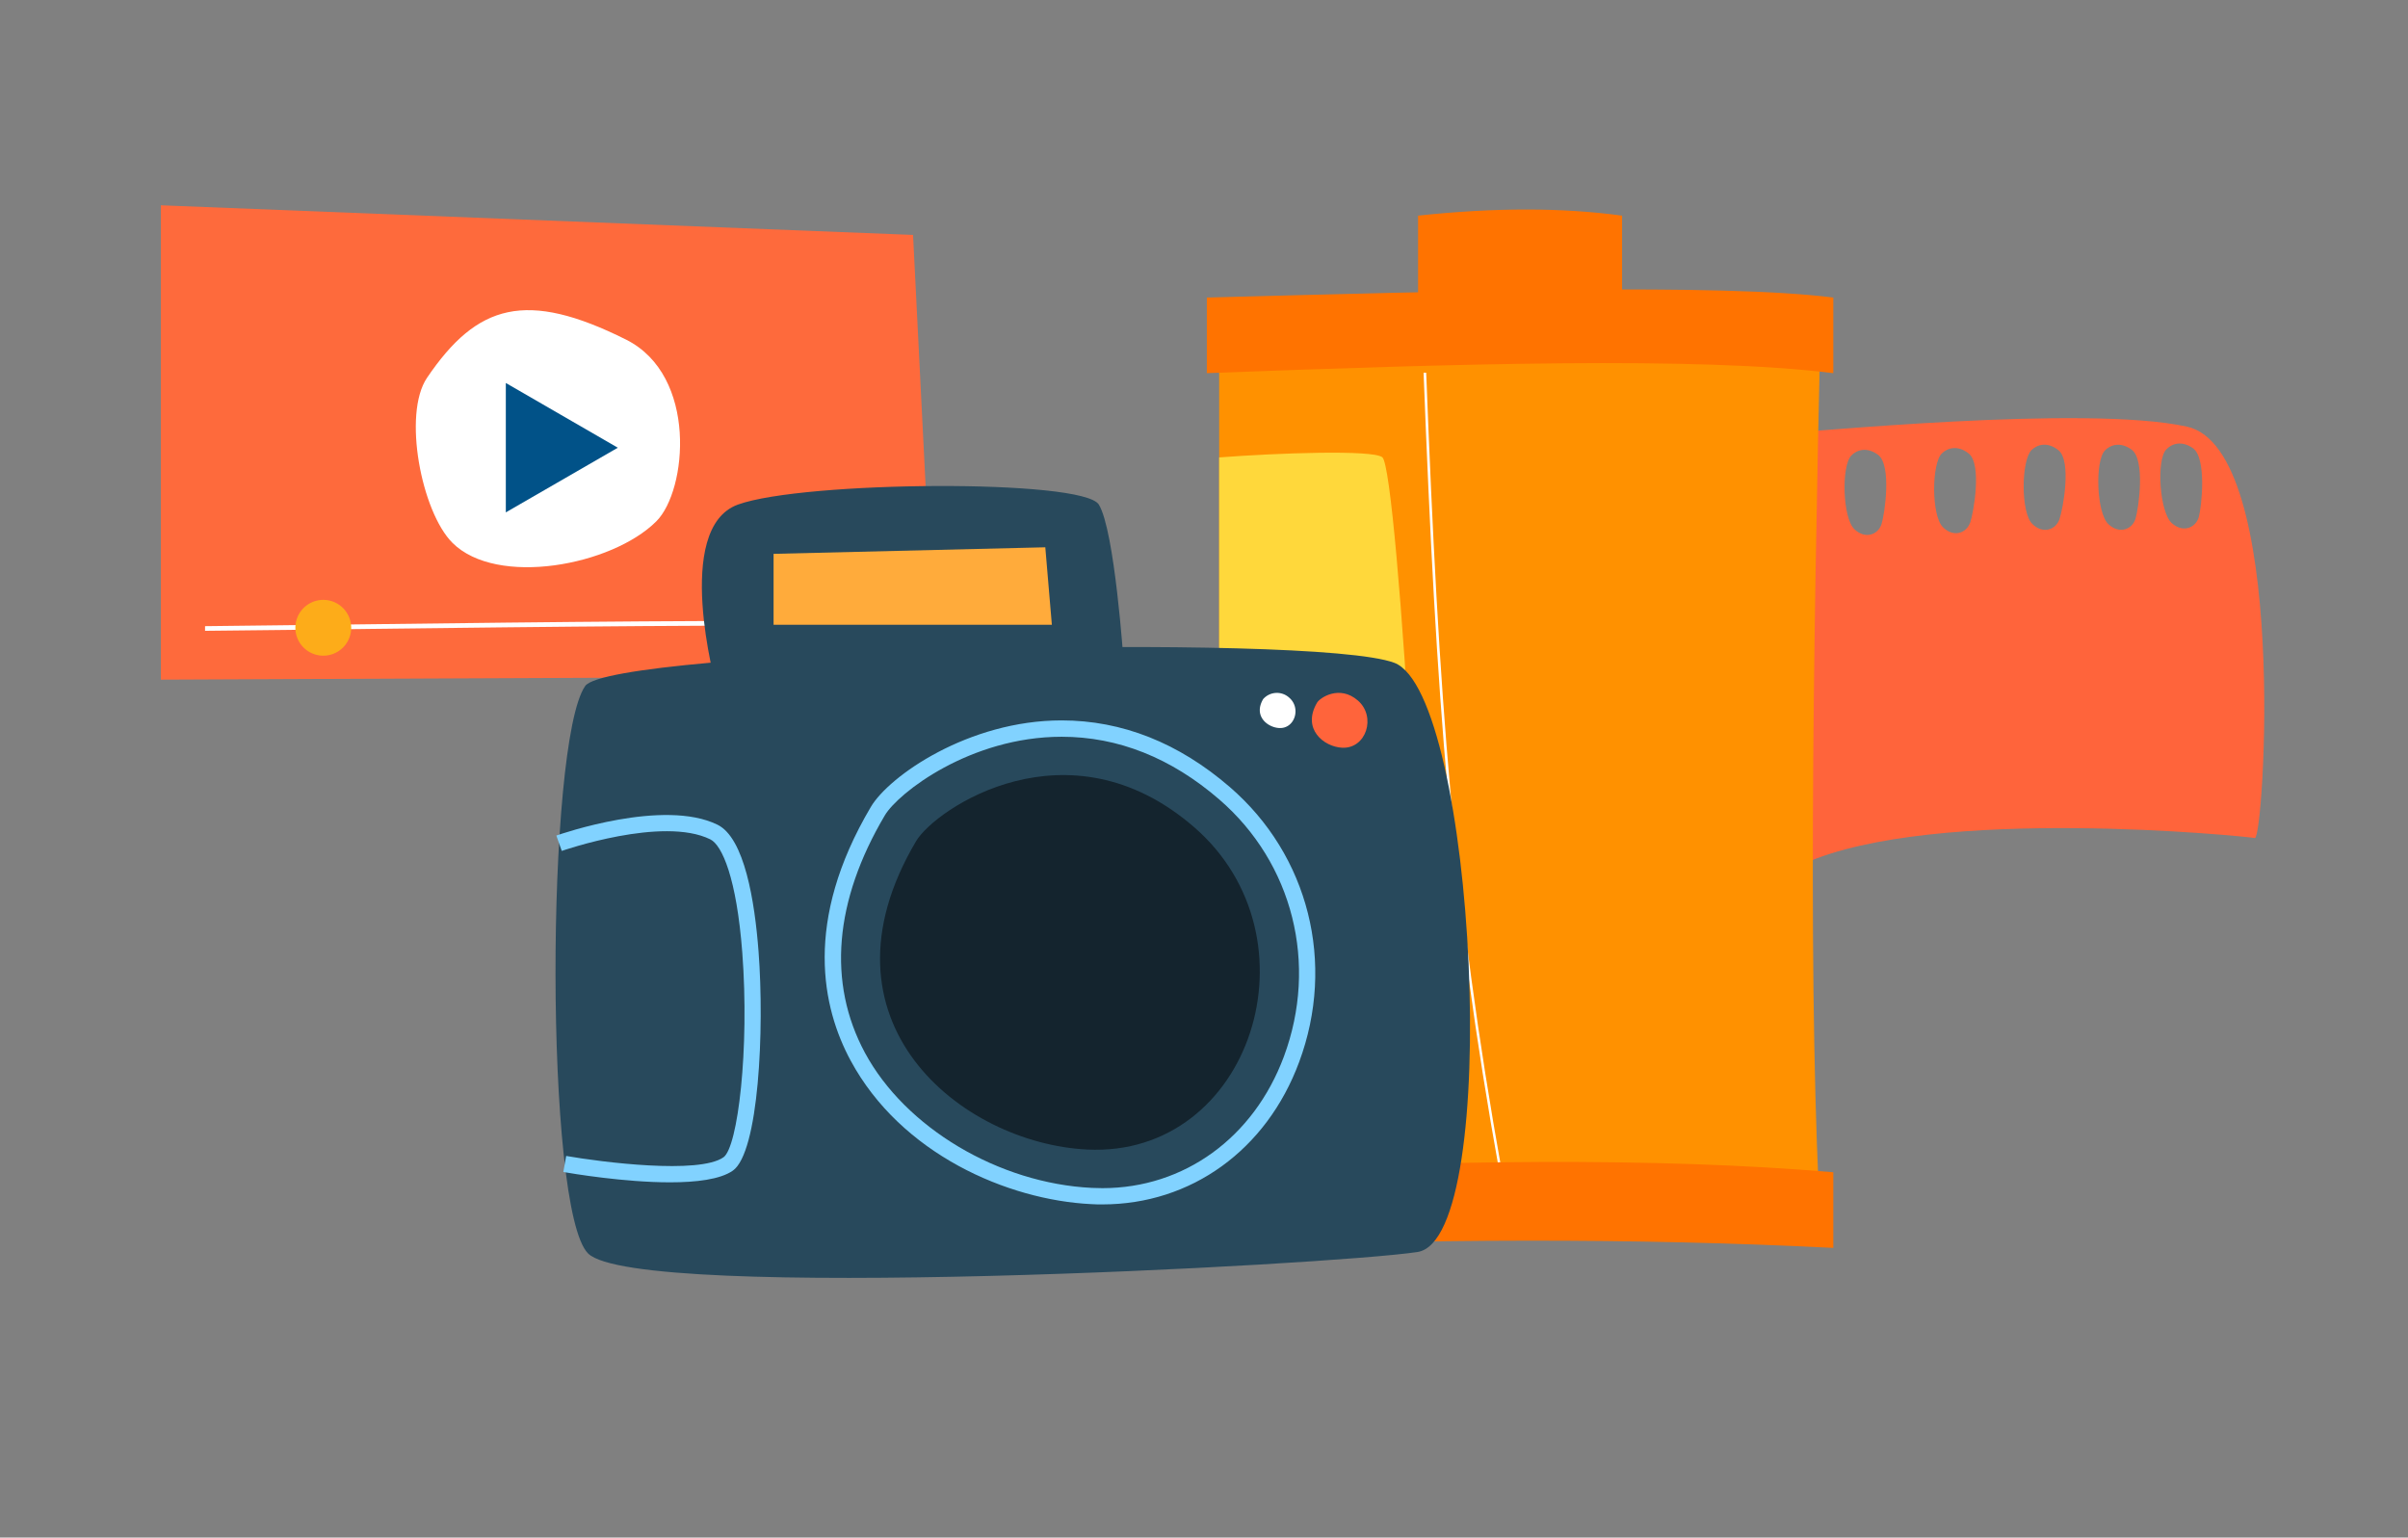 <?xml version="1.0" encoding="UTF-8"?> <svg xmlns="http://www.w3.org/2000/svg" id="Layer_1" data-name="Layer 1" viewBox="0 0 921.55 588.52"><rect x="0" y="0" width="921.55" height="588.52" fill="#808080" stroke="none"/> <defs> <style>.cls-1{fill:#fe6a3c;}.cls-2{fill:#fff;}.cls-3{fill:#015288;}.cls-4{fill:#fdac19;}.cls-5{fill:#ff643b;}.cls-6{fill:#ff9100;}.cls-7{fill:#ff7300;}.cls-8{fill:#ffd83b;}.cls-9{fill:#28495c;}.cls-10{fill:#81d2ff;}.cls-11{fill:#14242e;}.cls-12{fill:#ffab3b;}</style> </defs> <title>иконки</title> <polygon class="cls-1" points="357.88 258.86 61.56 260.14 61.56 78.58 349.43 89.92 357.88 258.86"></polygon> <path class="cls-2" d="M239.62,130c-38.24-19.12-57-13.73-76.2,14.61-9.38,13.87-2.13,51.3,9.72,63.15,17,17,61.08,8.74,78.05-8.23C263,187.73,267.07,143.77,239.62,130Z"></path> <polygon class="cls-3" points="236.44 171.37 193.58 146.59 193.58 196.12 236.44 171.37 193.58 146.59 193.58 196.12 236.44 171.37"></polygon> <path class="cls-2" d="M78.47,241.45v-1.78c20.52-.21,41.7-.47,63.22-.74,69-.85,140.29-1.74,205.58-1l0,1.78c-65.26-.71-136.57.19-205.54,1C120.18,241,99,241.25,78.47,241.45Z"></path> <path class="cls-4" d="M134.4,240.3a10.68,10.68,0,1,1-10.68-10.69A10.68,10.68,0,0,1,134.4,240.3Z"></path> <path class="cls-5" d="M836.92,163.29c-39-8.52-146.59,2.44-157,2.67,0,0-22.55,112.53-23.42,122.55S640,353.08,690.33,330.57s169.14-10.45,172.61-9.81S876,171.8,836.92,163.29ZM720.07,200.58c-1.26,4-6.12,6-10.37,2-4.58-4.32-5.05-24.27-1.2-28.22,2.15-2.21,6-3.42,10.26-.25C724,178.06,721.32,196.6,720.07,200.58Zm33.89-.52c-1.37,3.95-6.29,5.83-10.41,1.71-4.46-4.45-4.34-24.41-.38-28.24,2.21-2.15,6.13-3.24,10.26.05C758.56,177.66,755.33,196.11,754,200.06Zm34.17-1.24c-1.39,3.94-6.33,5.79-10.43,1.64-4.42-4.48-4.16-24.44-.18-28.25,2.23-2.13,6.15-3.19,10.27.13C792.88,176.45,789.53,194.88,788.13,198.82Zm29.13-.25c-1.23,4-6.08,6.05-10.35,2.08-4.61-4.29-5.19-24.24-1.37-28.22,2.14-2.22,6-3.44,10.27-.3C821.07,176,818.49,194.58,817.26,198.57Zm24.23-.68c-1.11,4-5.89,6.24-10.28,2.4-4.74-4.14-6-24.06-2.26-28.16,2.07-2.29,5.9-3.63,10.24-.62C844.58,175.23,842.59,193.86,841.49,197.89Z"></path> <path class="cls-6" d="M696.89,472H466.58V117.89H696.89C693.65,256.37,691.9,385.39,696.89,472Z"></path> <path class="cls-7" d="M620.77,82.54q-34.37-4.68-78.07,0v49.2h78.07Z"></path> <path class="cls-8" d="M529,175c-3.87-2.93-40.28-1.6-62.42.08V472h78.74C548,401,535.05,179.53,529,175Z"></path> <path class="cls-2" d="M573.87,448.78C555.19,345,549.62,267.36,544.81,142.65l1,0c4.81,124.66,10.38,202.25,29,306Z"></path> <path class="cls-7" d="M701.61,113.89c-43.37-5.47-143.07-2.51-239.75,0v28.94c95.42-3.6,187.69-6.47,239.75,0Z"></path> <path class="cls-7" d="M701.61,448.69c-68.72-5.86-151-4.61-239.75,0v28.95c83.28-3.52,163.51-3.84,239.75,0Z"></path> <path class="cls-9" d="M223.94,262.59c9.71-14,278.44-20.61,309.63-8.91s41.77,220.52,8.91,225.54-298.75,19.23-317.42.55C208.35,463.07,208.91,284.31,223.94,262.59Z"></path> <path class="cls-10" d="M421.89,461c-1.43,0-2.86,0-4.32-.11-31.94-1.57-72.79-19.2-92.06-55-10.79-20.05-18.2-53.15,7.75-97,7-11.9,37.47-33.15,73-33.15,23.15,0,44.82,8.59,64.42,25.53,30.19,26.09,40.58,67.43,26.48,105.31C484.7,440.16,455.85,461,421.89,461ZM406.3,282c-35,0-62.6,21.52-67.67,30.09-19.37,32.71-22,64.12-7.63,90.84,15.45,28.71,51.17,50,86.88,51.75,1.35.06,2.68.1,4,.1,31.28,0,57.9-19.3,69.46-50.35,13.18-35.42,3.48-74.05-24.71-98.42C448.21,290.08,427.9,282,406.3,282Z"></path> <path class="cls-11" d="M350.57,322c7.37-12.45,58.31-47,106.33-5.48,49,42.34,21.92,126.56-40.82,123.48C368.06,437.64,309.75,391,350.57,322Z"></path> <path class="cls-5" d="M504.07,268.91c1.08-1.82,8.54-6.88,15.57-.8,7.18,6.2,3.21,18.54-6,18.09C506.63,285.85,498.09,279,504.07,268.91Z"></path> <path class="cls-2" d="M483.42,267.58a7,7,0,0,1,10-.51c4.6,4,2.06,11.88-3.83,11.59C485.06,278.44,479.59,274.05,483.42,267.58Z"></path> <path class="cls-9" d="M274.06,262.59s-16.7-60.4,8.36-69.46,132-9.88,138.1,0,9.47,60,9.47,60l-25.06,9.47H274.06Z"></path> <polygon class="cls-12" points="296.05 211.99 296.05 239.13 402.55 239.13 400.04 209.48 296.05 211.99"></polygon> <path class="cls-10" d="M256.4,452.55c-17.5,0-37.47-3.37-40.81-3.95l1.08-6.15c13.56,2.38,50.79,7.1,60.2.52,5.52-3.87,10-41.51,7.21-78.31-2.18-28.61-7.75-41.17-12.23-43.38-18.22-9-56.47,4.29-56.86,4.42l-2.07-5.88c1.67-.59,41.12-14.28,61.69-4.14,10.3,5.08,14.22,29.18,15.69,48.51,2.29,29.87.09,76.93-9.85,83.89C275.64,451.45,266.42,452.55,256.4,452.55Z"></path> </svg> 